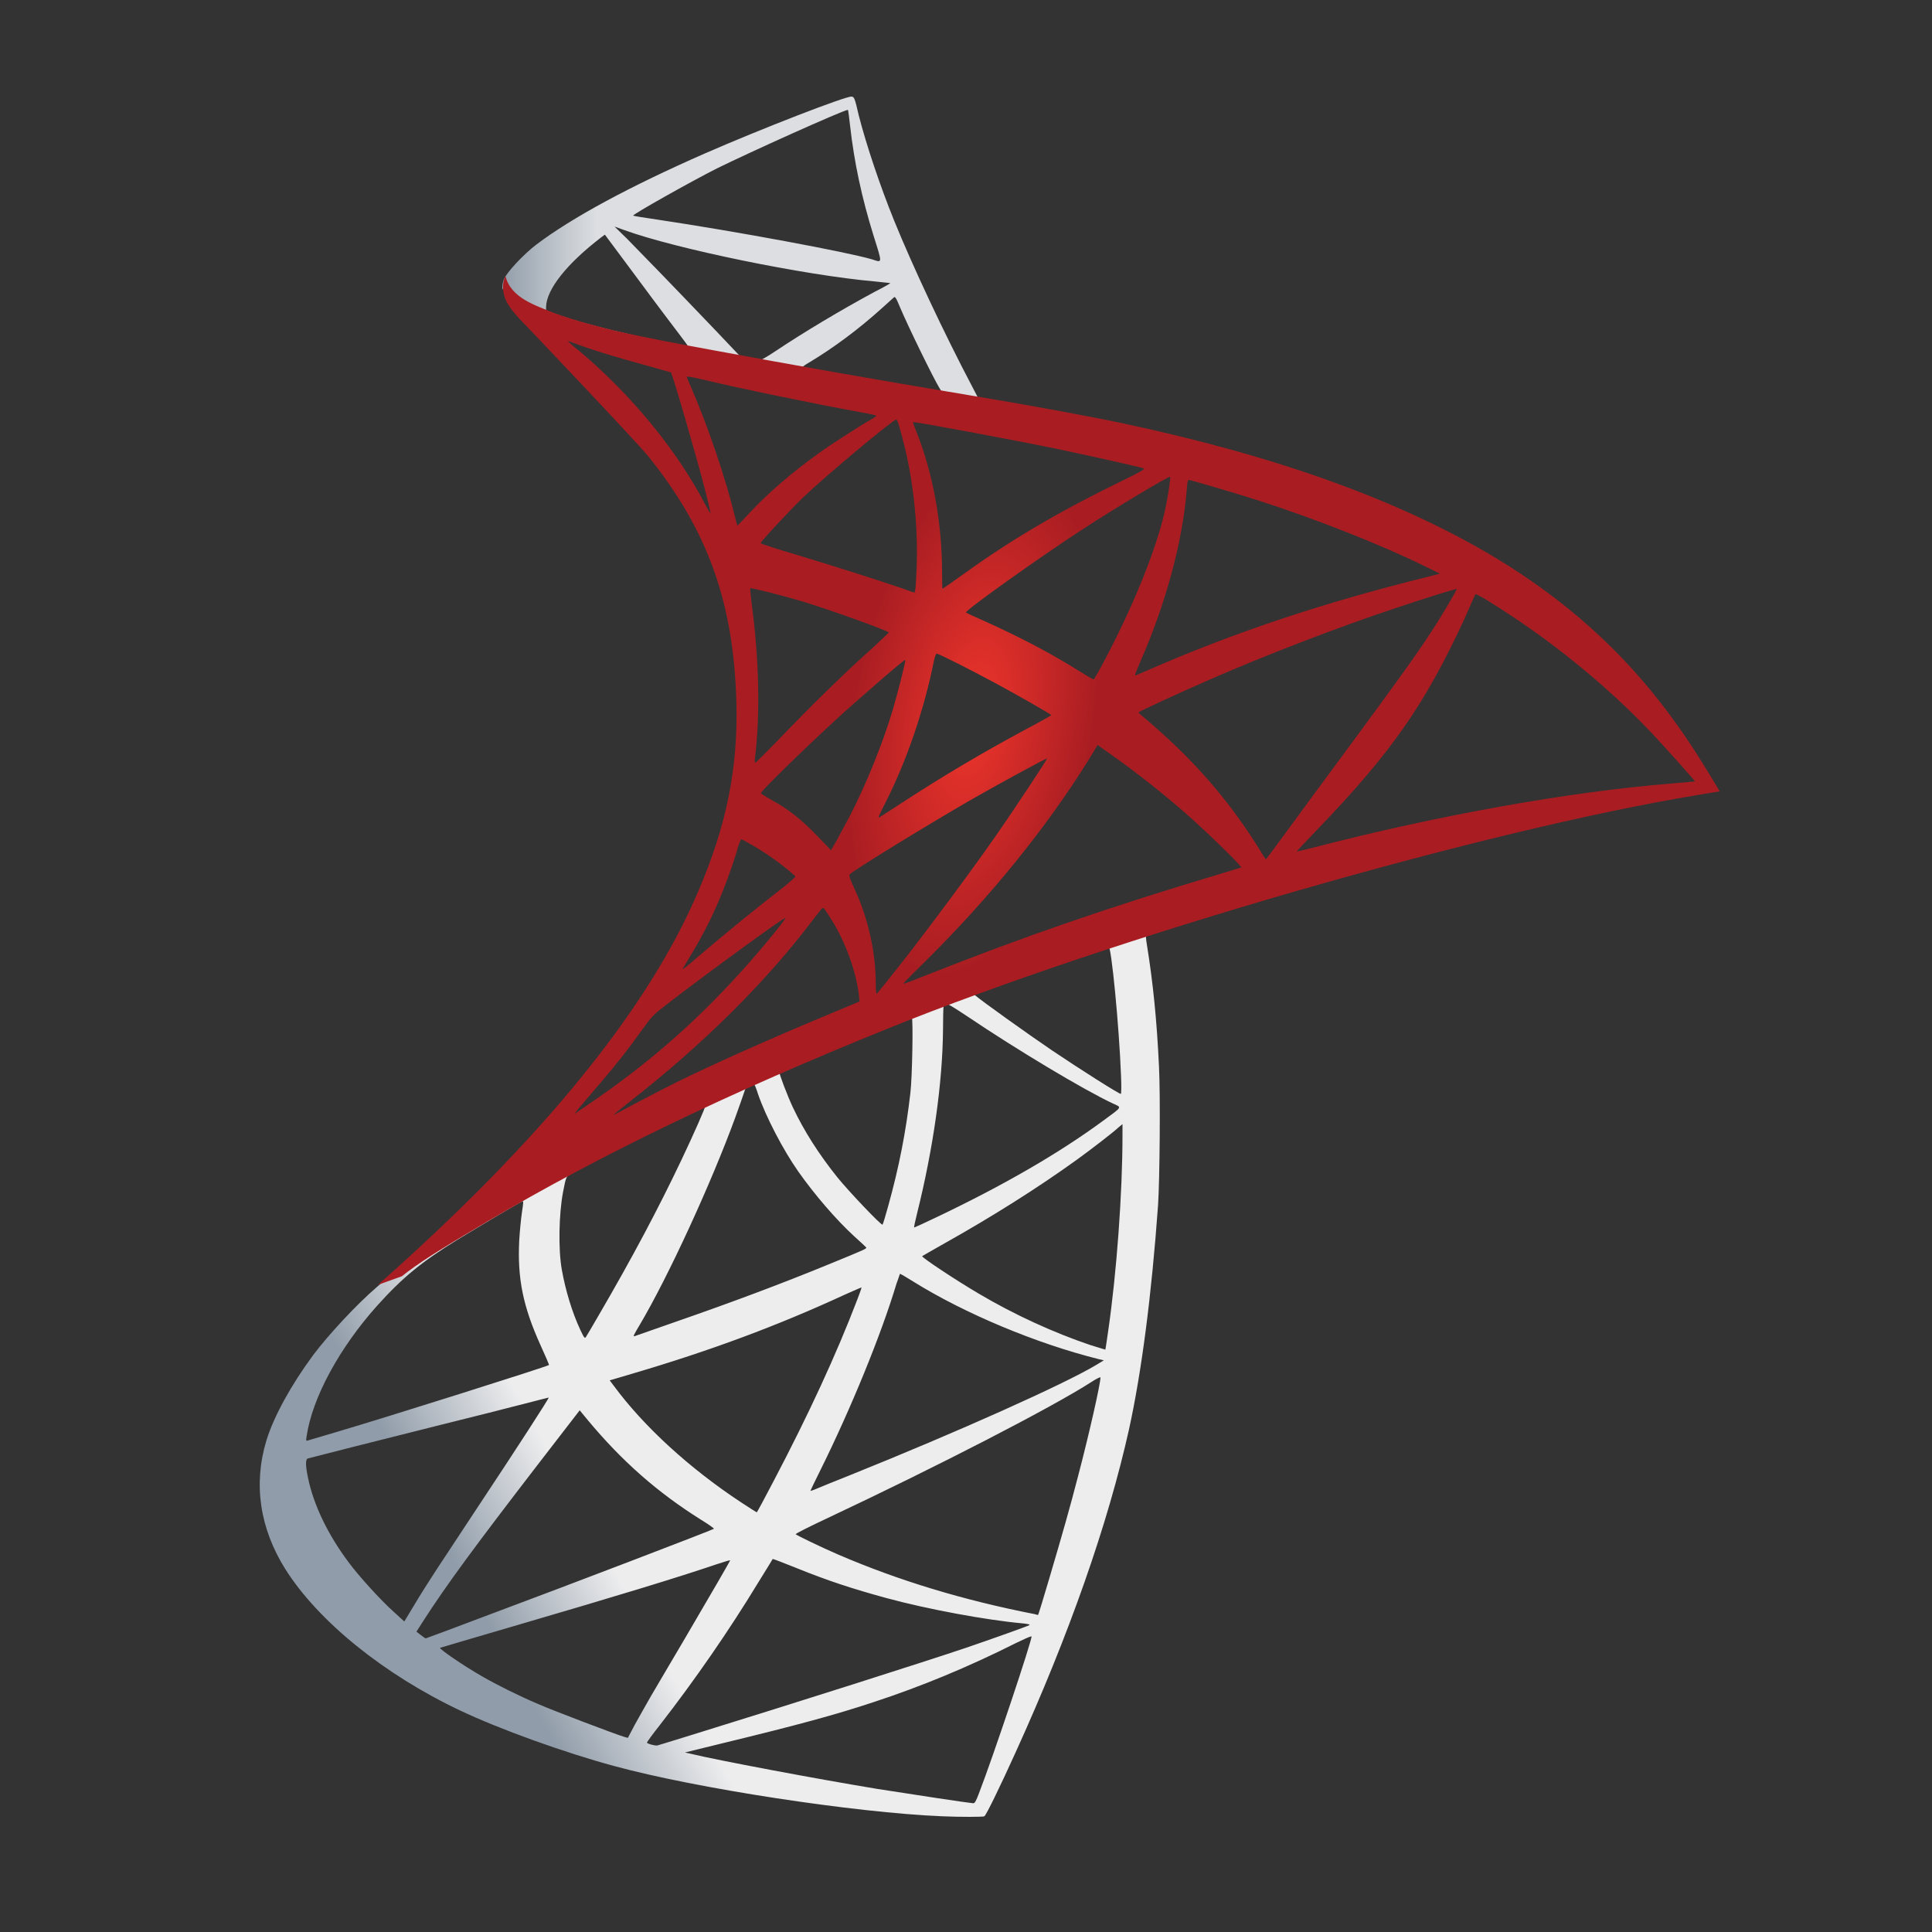 <svg width="40" height="40" viewBox="0 0 40 40" fill="none" xmlns="http://www.w3.org/2000/svg">
<rect x="0" y="0" width="40" height="40" fill="#333333" stroke="none"/>
<path d="M24.462 18.627L17.836 20.956L12.072 23.694L10.46 24.153C10.049 24.573 9.618 24.999 9.153 25.43C8.642 25.905 8.166 26.336 7.8 26.649C7.395 26.994 6.794 27.641 6.488 28.05C6.033 28.665 5.672 29.317 5.517 29.819C5.241 30.725 5.377 31.641 5.908 32.488C6.589 33.566 7.946 34.666 9.528 35.415C10.335 35.798 11.692 36.288 12.713 36.563C14.411 37.027 17.696 37.529 19.504 37.604C19.869 37.62 20.36 37.62 20.38 37.604C20.42 37.577 20.701 37 21.026 36.283C22.138 33.841 22.939 31.549 23.375 29.593C23.635 28.407 23.841 26.827 23.976 24.956C24.011 24.433 24.026 22.681 23.996 22.088C23.951 21.117 23.87 20.33 23.745 19.559C23.725 19.446 23.72 19.344 23.73 19.338C23.75 19.322 23.81 19.301 24.627 19.047L24.462 18.627V18.627H24.462V18.627ZM22.949 19.581C23.009 19.581 23.17 21.236 23.21 22.282C23.22 22.503 23.215 22.648 23.205 22.648C23.165 22.648 22.358 22.136 21.782 21.748C21.282 21.409 20.33 20.729 20.18 20.6C20.13 20.562 20.135 20.557 20.546 20.406C21.241 20.152 22.894 19.581 22.949 19.581V19.581ZM19.574 20.778C19.619 20.778 19.734 20.848 20.01 21.031C21.041 21.727 22.444 22.568 23.044 22.848C23.23 22.934 23.25 22.902 22.824 23.215C21.913 23.883 20.776 24.541 19.384 25.204C19.138 25.323 18.933 25.414 18.928 25.414C18.918 25.414 18.948 25.279 18.988 25.118C19.323 23.775 19.514 22.417 19.524 21.328C19.529 20.788 19.529 20.788 19.574 20.772C19.564 20.778 19.569 20.778 19.574 20.778V20.778ZM18.878 21.063C18.908 21.096 18.888 22.303 18.848 22.632C18.758 23.419 18.617 24.153 18.387 24.978C18.332 25.177 18.282 25.344 18.272 25.355C18.252 25.382 17.566 24.659 17.34 24.379C16.95 23.894 16.644 23.409 16.419 22.934C16.304 22.692 16.124 22.217 16.139 22.201C16.219 22.142 18.858 21.042 18.878 21.063ZM15.603 22.449C15.608 22.449 15.613 22.449 15.618 22.454C15.628 22.465 15.663 22.551 15.693 22.648C15.853 23.117 16.214 23.808 16.524 24.25C16.865 24.735 17.311 25.252 17.681 25.592C17.801 25.7 17.911 25.802 17.926 25.819C17.956 25.851 17.966 25.845 17.15 26.18C16.204 26.568 15.172 26.956 13.99 27.366C13.708 27.464 13.426 27.563 13.144 27.662C13.099 27.678 13.114 27.651 13.244 27.431C13.83 26.444 14.721 24.508 15.222 23.139C15.307 22.902 15.392 22.665 15.408 22.611C15.428 22.535 15.453 22.508 15.518 22.471C15.553 22.46 15.588 22.449 15.603 22.449V22.449ZM14.601 22.896C14.616 22.907 14.361 23.484 14.11 24.012C13.625 25.031 13.094 26.034 12.383 27.253C12.262 27.463 12.147 27.657 12.132 27.679C12.107 27.716 12.097 27.706 12.017 27.538C11.847 27.177 11.707 26.713 11.632 26.288C11.556 25.867 11.571 25.134 11.657 24.681C11.722 24.347 11.717 24.352 11.867 24.271C12.508 23.921 14.581 22.875 14.601 22.896V22.896ZM23.24 23.274V23.5C23.24 24.703 23.119 26.352 22.944 27.555C22.914 27.765 22.889 27.937 22.884 27.943C22.884 27.943 22.739 27.9 22.569 27.846C21.817 27.592 21.001 27.22 20.265 26.784C19.779 26.498 19.073 26.029 19.093 26.007C19.098 26.002 19.308 25.883 19.554 25.743C20.535 25.193 21.477 24.6 22.293 24.012C22.599 23.791 23.059 23.436 23.16 23.339L23.24 23.274ZM10.82 24.87C10.84 24.87 10.835 24.913 10.805 25.107C10.785 25.247 10.76 25.506 10.75 25.684C10.71 26.471 10.83 27.053 11.191 27.851C11.291 28.072 11.371 28.255 11.366 28.261C11.331 28.293 8.016 29.339 6.974 29.646C6.664 29.738 6.393 29.819 6.373 29.824C6.338 29.835 6.333 29.83 6.348 29.738C6.463 28.945 7.024 27.91 7.805 27.037C8.326 26.455 8.742 26.115 9.453 25.678C9.964 25.366 10.75 24.897 10.81 24.875C10.81 24.87 10.815 24.87 10.82 24.87V24.87ZM18.633 26.374C18.637 26.368 18.758 26.439 18.903 26.53C19.975 27.199 21.467 27.819 22.739 28.137L22.854 28.164L22.694 28.261C22.028 28.66 19.839 29.641 17.601 30.541C17.275 30.671 16.955 30.8 16.895 30.827C16.835 30.854 16.779 30.87 16.779 30.865C16.779 30.859 16.87 30.671 16.985 30.439C17.611 29.177 18.242 27.641 18.562 26.573C18.602 26.471 18.627 26.379 18.633 26.374V26.374ZM17.836 26.654C17.841 26.66 17.801 26.773 17.751 26.902C17.316 28.04 16.744 29.28 16.013 30.671C15.828 31.027 15.673 31.312 15.668 31.312C15.663 31.312 15.513 31.215 15.332 31.097C14.271 30.396 13.329 29.533 12.713 28.698L12.623 28.579L13.079 28.444C14.711 27.964 16.098 27.447 17.476 26.811C17.671 26.724 17.831 26.654 17.836 26.654V26.654ZM22.784 28.514C22.784 28.514 22.789 28.52 22.784 28.514C22.789 28.638 22.534 29.749 22.323 30.552C22.148 31.226 21.998 31.754 21.722 32.687C21.602 33.097 21.497 33.436 21.492 33.436C21.487 33.436 21.457 33.431 21.427 33.42C19.94 33.129 18.608 32.725 17.355 32.186C17.005 32.035 16.504 31.792 16.474 31.765C16.464 31.754 16.765 31.603 17.145 31.425C19.424 30.353 21.787 29.134 22.599 28.611C22.694 28.547 22.769 28.514 22.784 28.514V28.514ZM11.361 28.935C11.371 28.945 10.735 29.932 9.844 31.274C9.533 31.744 9.173 32.294 9.037 32.498C8.902 32.703 8.697 33.027 8.582 33.221L8.371 33.571L8.146 33.366C7.881 33.129 7.42 32.622 7.215 32.342C6.784 31.765 6.493 31.156 6.378 30.601C6.323 30.342 6.323 30.212 6.373 30.196C6.448 30.175 7.785 29.835 9.037 29.522C9.734 29.35 10.54 29.145 10.83 29.07C11.121 28.994 11.356 28.935 11.361 28.935V28.935ZM12.002 29.199L12.162 29.393C12.883 30.261 13.62 30.903 14.511 31.463C14.671 31.56 14.791 31.647 14.781 31.652C14.746 31.679 11.687 32.849 10.269 33.377C9.473 33.679 8.817 33.922 8.812 33.922C8.807 33.922 8.762 33.889 8.712 33.852L8.622 33.782L8.767 33.555C9.238 32.822 9.829 32.019 11.116 30.347L12.002 29.199ZM15.998 32.277C16.003 32.272 16.224 32.358 16.494 32.466C17.145 32.73 17.661 32.897 18.352 33.086C19.203 33.318 20.435 33.544 21.162 33.609C21.272 33.62 21.332 33.631 21.312 33.647C21.277 33.668 20.541 33.932 20 34.116C19.138 34.407 16.509 35.243 14.366 35.906C13.97 36.03 13.63 36.132 13.61 36.138C13.56 36.148 13.394 36.1 13.394 36.078C13.394 36.068 13.514 35.9 13.66 35.717C14.381 34.79 15.097 33.755 15.693 32.773C15.858 32.504 15.998 32.283 15.998 32.277ZM15.117 32.304C15.122 32.31 14.766 32.924 14.146 33.981C13.88 34.428 13.585 34.935 13.479 35.113C13.379 35.286 13.229 35.555 13.144 35.706L12.999 35.981L12.924 35.96C12.743 35.906 11.476 35.426 11.141 35.28C10.725 35.102 10.294 34.887 9.974 34.703C9.573 34.472 9.073 34.127 9.113 34.116C9.123 34.11 9.809 33.911 10.635 33.668C12.828 33.027 14.045 32.655 14.841 32.385C14.987 32.337 15.112 32.299 15.117 32.304ZM21.352 33.879H21.357C21.377 33.932 20.566 36.359 20.27 37.124C20.205 37.297 20.18 37.34 20.145 37.334C20.06 37.329 18.883 37.151 18.167 37.038C16.92 36.833 14.826 36.439 14.301 36.31L14.181 36.283L14.927 36.1C16.529 35.712 17.3 35.501 18.082 35.242C19.068 34.919 20.045 34.515 21.031 34.019C21.186 33.943 21.317 33.884 21.352 33.879Z" fill="url(#paint0_linear_875_11334)"/>
<path d="M17.631 2C17.52 1.984 15.743 2.674 14.596 3.176C13.048 3.855 11.847 4.502 11.105 5.063C10.83 5.273 10.485 5.645 10.429 5.79C10.409 5.844 10.399 5.909 10.399 5.974L11.07 6.658L12.668 7.208L16.469 7.942L20.816 8.745L20.861 8.341C20.846 8.341 20.836 8.335 20.821 8.335L20.25 8.238L20.135 8.017C19.544 6.896 18.893 5.505 18.512 4.567C18.217 3.839 17.936 2.998 17.781 2.394C17.696 2.027 17.686 2.006 17.631 2V2H17.631V2ZM17.55 2.275H17.556C17.561 2.281 17.581 2.432 17.601 2.61C17.686 3.364 17.841 4.092 18.086 4.879C18.272 5.472 18.272 5.44 18.056 5.37C17.546 5.219 15.257 4.793 13.599 4.545C13.334 4.507 13.109 4.47 13.109 4.464C13.089 4.443 14.305 3.758 14.841 3.488C15.527 3.149 17.41 2.302 17.55 2.275V2.275ZM12.723 4.691L12.918 4.761C13.98 5.149 16.649 5.699 18.121 5.828C18.287 5.844 18.427 5.861 18.432 5.861C18.437 5.866 18.297 5.947 18.116 6.038C17.405 6.421 16.624 6.89 16.083 7.252C15.923 7.359 15.778 7.446 15.758 7.446C15.738 7.446 15.633 7.424 15.522 7.408L15.322 7.375L14.821 6.847C13.94 5.925 13.249 5.214 12.983 4.944L12.723 4.691V4.691ZM12.523 4.858L13.229 5.807C13.614 6.33 14.005 6.842 14.09 6.955C14.175 7.068 14.245 7.16 14.24 7.165C14.22 7.181 13.219 6.971 12.688 6.842C12.142 6.707 11.917 6.642 11.581 6.529L11.306 6.432V6.356C11.311 5.995 11.736 5.456 12.458 4.906L12.523 4.858ZM18.522 6.152C18.542 6.152 18.567 6.2 18.627 6.346C18.797 6.75 19.328 7.839 19.459 8.049C19.499 8.12 19.569 8.125 18.863 8.001C17.165 7.704 16.619 7.607 16.619 7.597C16.619 7.591 16.669 7.553 16.734 7.516C17.26 7.203 17.791 6.804 18.262 6.378C18.377 6.276 18.482 6.179 18.502 6.162C18.507 6.152 18.517 6.146 18.522 6.152Z" fill="url(#paint1_linear_875_11334)"/>
<path d="M10.465 5.715C10.465 5.715 10.354 5.904 10.46 6.184C10.525 6.356 10.715 6.567 10.93 6.782C10.93 6.782 13.159 9.122 13.429 9.456C14.661 10.988 15.197 12.497 15.247 14.578C15.277 15.915 15.042 17.091 14.456 18.455C13.414 20.902 11.216 23.603 7.825 26.601L8.321 26.423C8.642 26.164 9.077 25.889 10.099 25.285C12.458 23.894 15.112 22.617 18.367 21.301C23.054 19.403 30.761 17.182 35.148 16.46L35.604 16.384L35.534 16.266C35.133 15.597 34.858 15.182 34.527 14.74C33.566 13.457 32.399 12.416 30.972 11.554C29.009 10.373 26.47 9.451 23.255 8.766C22.649 8.637 21.317 8.389 20.235 8.211C17.941 7.828 16.459 7.564 14.826 7.262C14.241 7.154 13.364 6.993 12.783 6.858C12.483 6.788 11.907 6.642 11.456 6.475C11.096 6.324 10.575 6.173 10.465 5.715V5.715ZM11.757 7.063C11.762 7.057 11.842 7.09 11.947 7.127C12.137 7.197 12.383 7.278 12.673 7.365C12.893 7.43 13.113 7.493 13.334 7.553C13.635 7.634 13.885 7.71 13.89 7.71C13.925 7.747 14.431 9.489 14.601 10.157C14.666 10.411 14.716 10.626 14.711 10.626C14.706 10.632 14.651 10.54 14.586 10.416C14 9.305 13.074 8.179 12.002 7.273C11.862 7.165 11.757 7.068 11.757 7.063ZM14.22 7.796C14.246 7.796 14.356 7.812 14.491 7.844C15.342 8.049 16.87 8.362 17.846 8.54C18.011 8.567 18.142 8.599 18.142 8.61C18.142 8.621 18.081 8.659 18.006 8.702C17.841 8.793 17.175 9.219 16.955 9.381C16.399 9.78 15.898 10.211 15.538 10.599C15.392 10.756 15.267 10.885 15.267 10.885C15.267 10.885 15.237 10.793 15.212 10.68C15.032 9.931 14.656 8.82 14.316 8.038C14.261 7.915 14.216 7.801 14.216 7.791C14.216 7.801 14.216 7.796 14.22 7.796V7.796ZM18.557 8.686C18.587 8.696 18.637 8.88 18.738 9.284C18.923 10.066 19.008 10.939 18.978 11.753C18.968 11.98 18.958 12.19 18.948 12.217L18.933 12.271L18.672 12.179C18.137 11.996 17.265 11.721 16.519 11.494C16.093 11.37 15.748 11.257 15.748 11.246C15.748 11.214 16.369 10.546 16.634 10.292C17.14 9.812 18.512 8.669 18.557 8.686V8.686ZM18.903 8.739C18.918 8.723 20.976 9.106 21.913 9.3C22.609 9.446 23.62 9.672 23.68 9.699C23.71 9.71 23.605 9.775 23.27 9.936C21.948 10.578 20.966 11.155 19.99 11.856C19.734 12.039 19.519 12.19 19.514 12.19C19.509 12.19 19.504 12.034 19.504 11.845C19.504 10.82 19.314 9.785 18.963 8.912C18.928 8.826 18.898 8.745 18.903 8.739V8.739ZM24.226 9.872C24.241 9.888 24.176 10.325 24.116 10.583C23.936 11.387 23.45 12.578 22.854 13.699C22.749 13.899 22.654 14.061 22.644 14.066C22.634 14.071 22.498 13.991 22.343 13.893C21.762 13.527 21.101 13.182 20.38 12.858C20.18 12.767 20.005 12.691 20 12.681C19.964 12.648 21.577 11.5 22.428 10.95C23.104 10.508 24.206 9.85 24.226 9.872V9.872ZM24.607 9.936C24.652 9.936 25.563 10.206 26.039 10.357C27.216 10.734 28.568 11.268 29.449 11.699L29.815 11.877L29.559 11.942C27.406 12.476 25.563 13.09 23.785 13.867C23.64 13.931 23.51 13.985 23.5 13.985C23.49 13.985 23.54 13.861 23.605 13.71C24.141 12.486 24.487 11.209 24.572 10.12C24.577 10.017 24.592 9.936 24.607 9.936V9.936ZM15.533 12.179C15.548 12.163 16.244 12.341 16.619 12.454C17.19 12.627 18.402 13.063 18.402 13.096C18.402 13.101 18.267 13.225 18.107 13.376C17.451 13.964 16.82 14.584 16.063 15.371C15.838 15.603 15.648 15.791 15.638 15.791C15.628 15.791 15.623 15.759 15.628 15.716C15.743 14.81 15.718 13.646 15.558 12.465C15.543 12.314 15.528 12.184 15.533 12.179V12.179ZM30.16 12.195C30.17 12.206 29.84 12.767 29.63 13.085C29.329 13.548 28.888 14.163 27.892 15.511C27.366 16.223 26.775 17.026 26.58 17.295C26.38 17.565 26.214 17.791 26.209 17.791C26.204 17.791 26.139 17.694 26.069 17.576C25.508 16.67 24.837 15.877 24.041 15.166C23.891 15.031 23.725 14.886 23.67 14.842C23.615 14.799 23.57 14.756 23.57 14.751C23.57 14.735 24.421 14.341 25.067 14.061C26.199 13.565 27.741 12.972 28.898 12.589C29.504 12.384 30.15 12.184 30.16 12.195V12.195ZM30.546 12.303C30.566 12.298 30.686 12.362 30.831 12.454C32.048 13.203 33.24 14.168 34.182 15.161C34.447 15.441 35.103 16.174 35.093 16.179C35.093 16.179 34.863 16.201 34.592 16.223C32.484 16.395 29.785 16.875 27.191 17.549C27.016 17.592 26.86 17.63 26.85 17.63C26.84 17.63 27.036 17.419 27.281 17.166C28.803 15.586 29.5 14.589 30.321 12.81C30.436 12.546 30.536 12.319 30.546 12.303C30.541 12.303 30.541 12.303 30.546 12.303V12.303ZM19.394 13.532C19.464 13.548 20.115 13.877 20.605 14.142C21.056 14.384 21.732 14.772 21.767 14.805C21.772 14.81 21.532 14.945 21.237 15.101C20.295 15.608 19.489 16.088 18.647 16.638C18.407 16.794 18.207 16.924 18.202 16.924C18.182 16.924 18.187 16.902 18.322 16.638C18.773 15.754 19.133 14.697 19.339 13.667C19.358 13.586 19.379 13.532 19.394 13.532V13.532ZM18.742 13.662C18.758 13.678 18.587 14.341 18.482 14.702C18.277 15.387 17.931 16.244 17.596 16.891C17.516 17.042 17.395 17.263 17.33 17.387L17.205 17.603L16.925 17.312C16.599 16.972 16.334 16.762 15.993 16.573C15.858 16.497 15.753 16.433 15.753 16.422C15.753 16.379 16.609 15.543 17.265 14.939C17.736 14.503 18.728 13.646 18.742 13.662V13.662ZM22.724 15.425L22.969 15.597C23.53 15.991 24.191 16.514 24.697 16.972C24.982 17.225 25.533 17.759 25.643 17.889L25.703 17.959L25.298 18.083C23.004 18.767 21.232 19.376 19.163 20.196C18.933 20.288 18.738 20.363 18.723 20.363C18.693 20.363 18.667 20.39 19.183 19.878C20.505 18.568 21.677 17.123 22.549 15.716L22.724 15.425V15.425ZM21.677 15.705C21.687 15.716 21.001 16.756 20.59 17.344C20.1 18.045 19.228 19.22 18.627 19.986C18.377 20.304 18.162 20.568 18.152 20.573C18.137 20.579 18.132 20.498 18.132 20.374C18.132 19.721 17.976 19.026 17.706 18.433C17.591 18.185 17.571 18.126 17.596 18.099C17.691 18.007 19.148 17.112 20.07 16.578C20.691 16.223 21.662 15.694 21.677 15.705V15.705ZM15.347 17.376C15.362 17.376 15.477 17.441 15.608 17.517C15.928 17.705 16.214 17.915 16.469 18.142C16.479 18.153 16.349 18.266 16.179 18.401C15.703 18.767 14.982 19.355 14.561 19.716C14.12 20.093 14.105 20.104 14.155 20.023C14.486 19.479 14.651 19.172 14.826 18.778C14.982 18.428 15.137 18.012 15.247 17.651C15.287 17.495 15.337 17.376 15.347 17.376ZM17.035 18.8C17.06 18.794 17.09 18.843 17.225 19.058C17.511 19.517 17.731 20.131 17.786 20.627L17.796 20.735L17.11 21.021C15.883 21.533 14.751 22.04 13.985 22.417C13.77 22.525 13.394 22.719 13.149 22.849C12.903 22.983 12.703 23.086 12.703 23.08C12.703 23.075 12.858 22.951 13.049 22.8C14.546 21.63 15.843 20.347 16.815 19.064C16.92 18.929 17.015 18.805 17.025 18.8L17.035 18.8V18.8ZM16.259 19.005C16.279 19.026 15.708 19.721 15.317 20.147C14.351 21.209 13.394 22.04 12.207 22.849C12.057 22.951 11.922 23.043 11.907 23.053C11.872 23.075 11.917 23.021 12.438 22.412C12.768 22.029 13.019 21.706 13.304 21.307C13.494 21.043 13.529 21.005 13.805 20.794C14.541 20.223 16.239 18.983 16.259 19.005Z" fill="url(#paint2_radial_875_11334)"/>
<defs>
<linearGradient id="paint0_linear_875_11334" x1="10.362" y1="34.093" x2="12.846" y2="32.73" gradientUnits="userSpaceOnUse">
<stop stop-color="#909CA9"/>
<stop offset="1" stop-color="#EDEDEE"/>
</linearGradient>
<linearGradient id="paint1_linear_875_11334" x1="10.417" y1="5.362" x2="12.345" y2="5.362" gradientUnits="userSpaceOnUse">
<stop stop-color="#939FAB"/>
<stop offset="1" stop-color="#DCDEE1"/>
</linearGradient>
<radialGradient id="paint2_radial_875_11334" cx="0" cy="0" r="1" gradientUnits="userSpaceOnUse" gradientTransform="translate(20.144 14.88) rotate(-170.814) scale(2.49 5.343)">
<stop stop-color="#EE352C"/>
<stop offset="1" stop-color="#A91D22"/>
</radialGradient>
</defs>
</svg>

